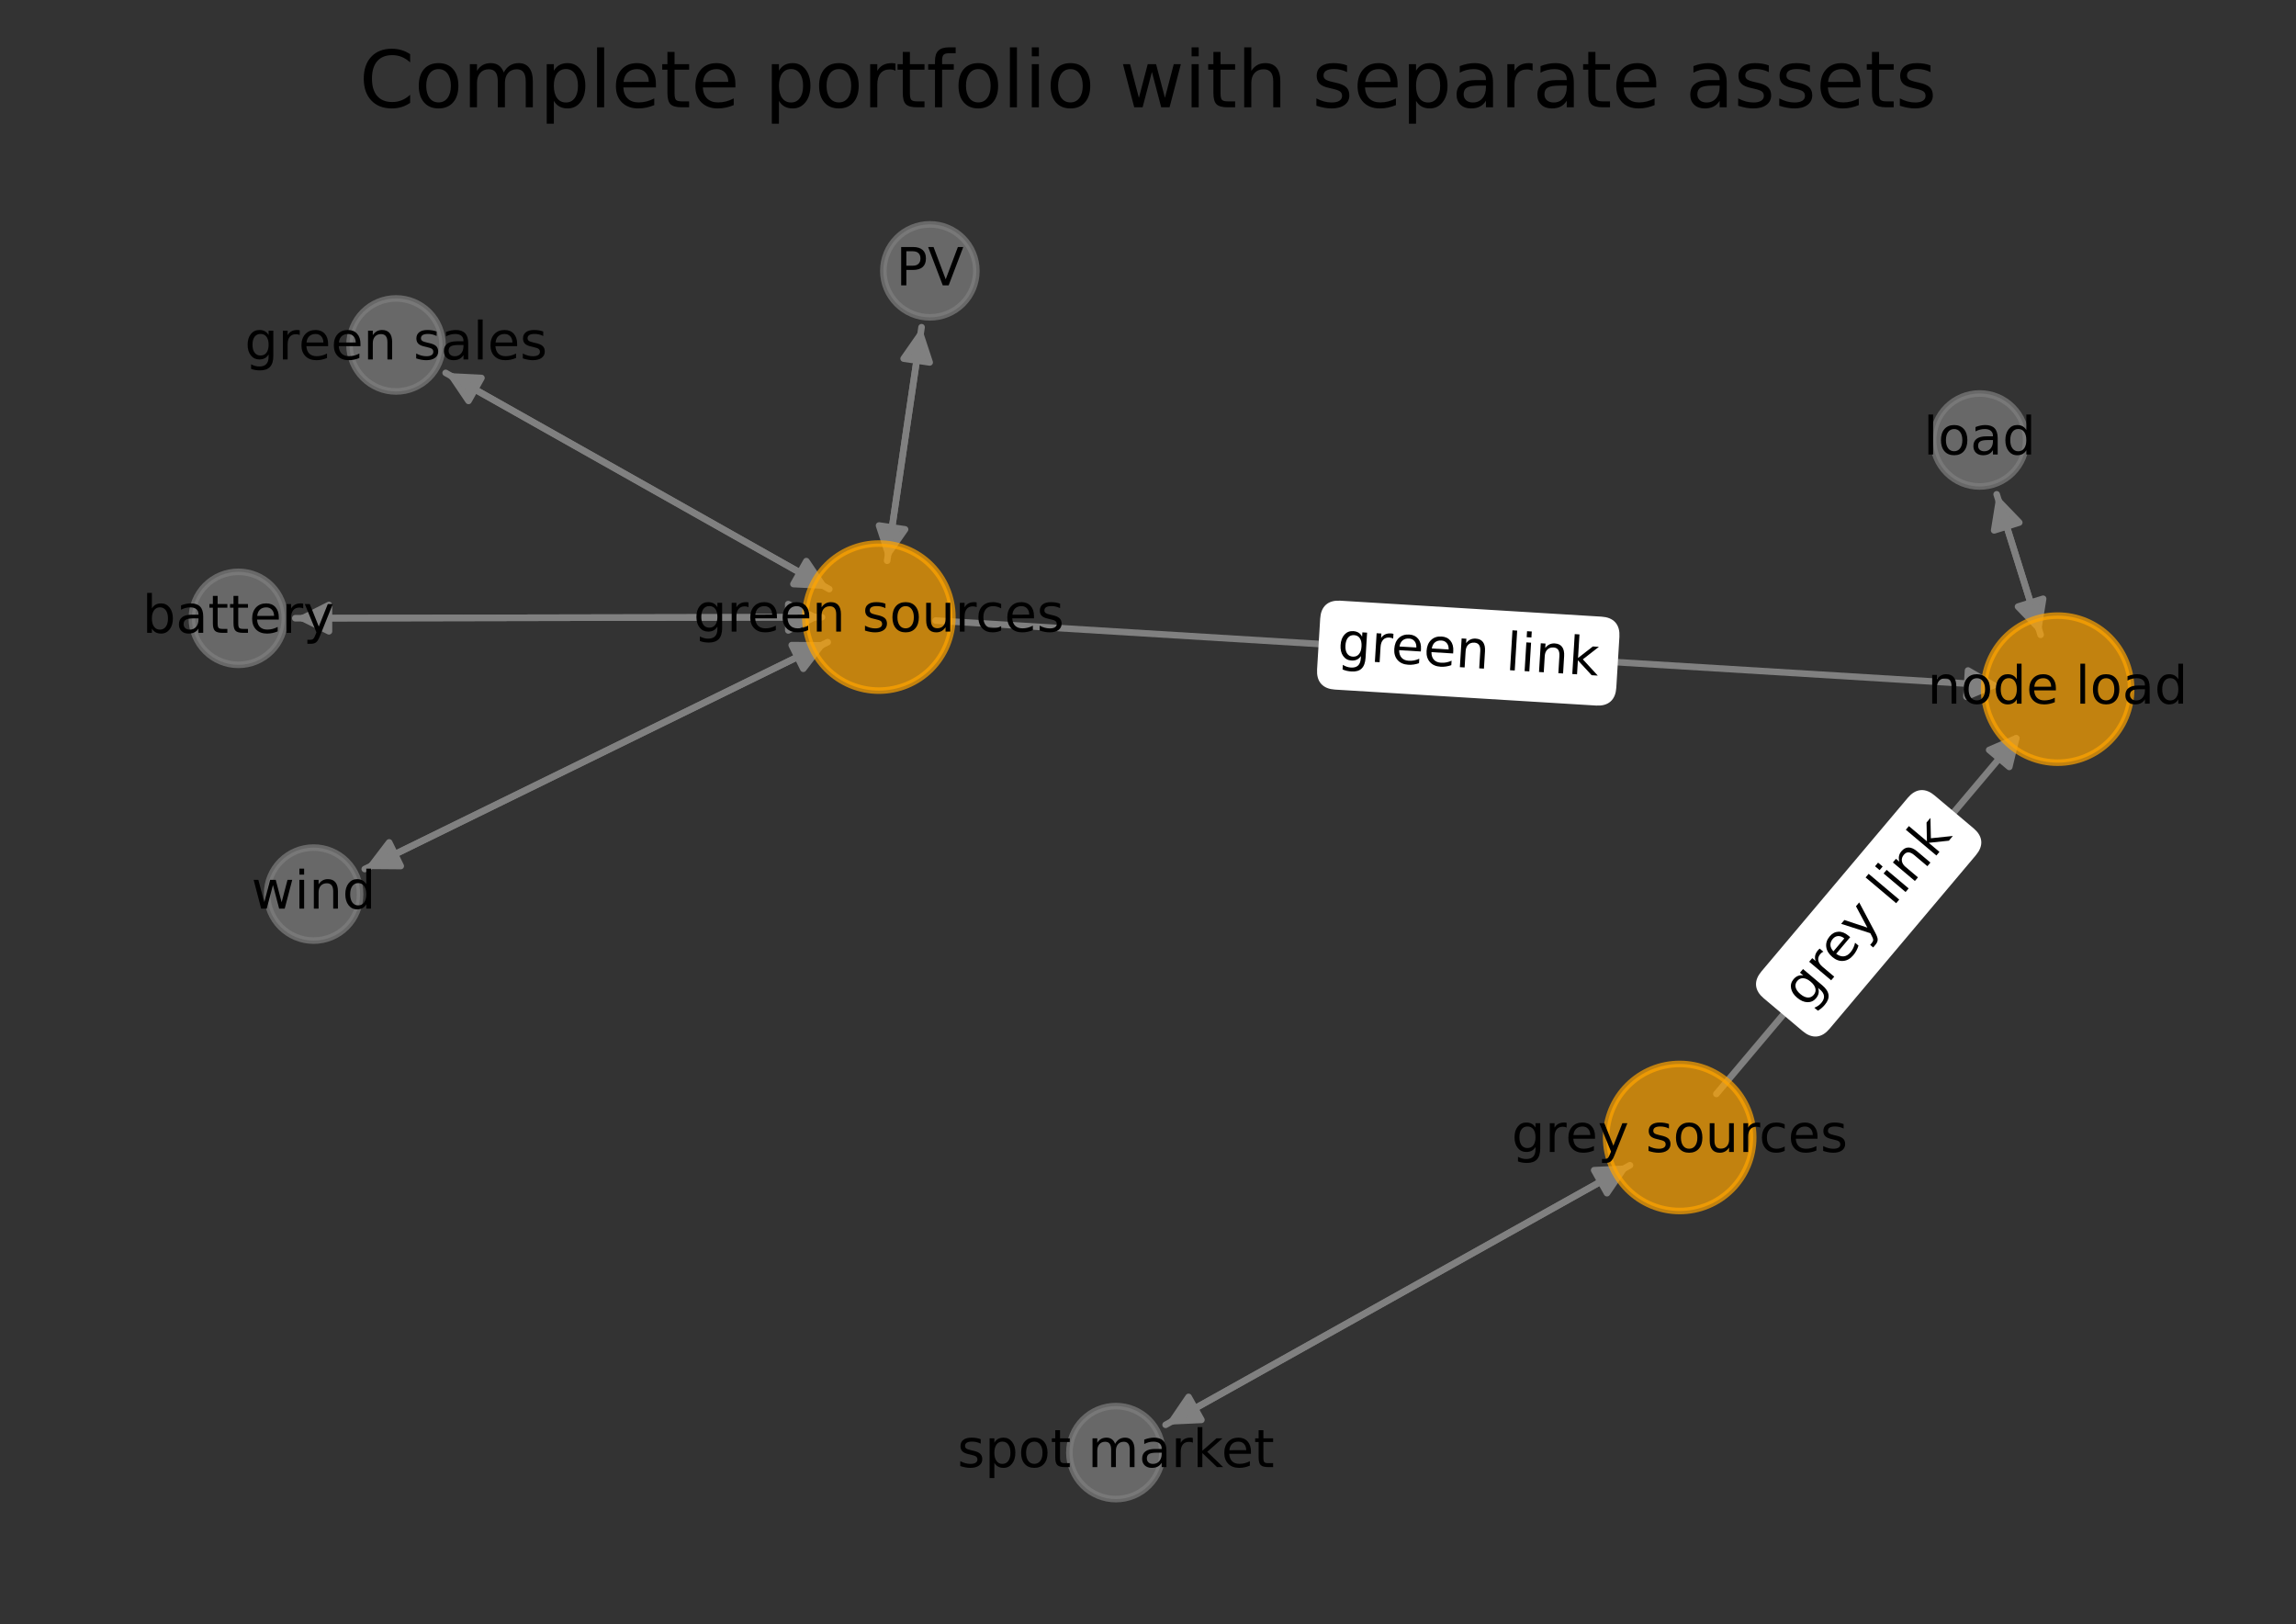 <?xml version="1.0" encoding="utf-8" standalone="no"?>
<!DOCTYPE svg PUBLIC "-//W3C//DTD SVG 1.1//EN"
  "http://www.w3.org/Graphics/SVG/1.1/DTD/svg11.dtd">
<!-- Created with matplotlib (https://matplotlib.org/) -->
<svg height="246.958pt" version="1.1" viewBox="0 0 349.2 246.958" width="349.2pt" xmlns="http://www.w3.org/2000/svg" xmlns:xlink="http://www.w3.org/1999/xlink">
 <rect x="0" y="0" width="349.2" height="246.958" fill="#333333" stroke="none"/>
 <defs>
  <style type="text/css">*{stroke-linecap:butt;stroke-linejoin:round;}</style>
 </defs>
 <g id="figure_1">
  <g id="patch_1">
   <path d="M 0 246.958 
L 349.2 246.958 
L 349.2 0 
L 0 0 
z
" style="fill:none;"/>
  </g>
  <g id="axes_1">
   <g id="patch_2">
    <path clip-path="url(#pb9321b2fea)" d="M 310.36 96.53 
Q 307.017 85.85 304.007 76.236 
" style="fill:none;stroke:#808080;stroke-linecap:round;"/>
    <path clip-path="url(#pb9321b2fea)" d="M 303.294 80.651 
L 304.007 76.236 
L 307.111 79.456 
L 303.294 80.651 
z
" style="fill:#808080;stroke:#808080;stroke-linecap:round;"/>
   </g>
   <g id="patch_3">
    <path clip-path="url(#pb9321b2fea)" d="M 261.047 166.348 
Q 284.204 138.884 306.642 112.274 
" style="fill:none;stroke:#808080;stroke-linecap:round;"/>
    <path clip-path="url(#pb9321b2fea)" d="M 302.534 114.043 
L 306.642 112.274 
L 305.592 116.621 
L 302.534 114.043 
z
" style="fill:#808080;stroke:#808080;stroke-linecap:round;"/>
   </g>
   <g id="patch_4">
    <path clip-path="url(#pb9321b2fea)" d="M 247.903 177.195 
Q 212.591 196.929 178.255 216.118 
" style="fill:none;stroke:#808080;stroke-linecap:round;"/>
    <path clip-path="url(#pb9321b2fea)" d="M 182.722 215.913 
L 178.255 216.118 
L 180.771 212.421 
L 182.722 215.913 
z
" style="fill:#808080;stroke:#808080;stroke-linecap:round;"/>
   </g>
   <g id="patch_5">
    <path clip-path="url(#pb9321b2fea)" d="M 142.307 94.366 
Q 223.306 99.317 303.189 104.199 
" style="fill:none;stroke:#808080;stroke-linecap:round;"/>
    <path clip-path="url(#pb9321b2fea)" d="M 299.319 101.959 
L 303.189 104.199 
L 299.075 105.952 
L 299.319 101.959 
z
" style="fill:#808080;stroke:#808080;stroke-linecap:round;"/>
   </g>
   <g id="patch_6">
    <path clip-path="url(#pb9321b2fea)" d="M 125.886 97.65 
Q 90.68 114.9 56.477 131.658 
" style="fill:none;stroke:#808080;stroke-linecap:round;"/>
    <path clip-path="url(#pb9321b2fea)" d="M 60.949 131.694 
L 56.477 131.658 
L 59.189 128.102 
L 60.949 131.694 
z
" style="fill:#808080;stroke:#808080;stroke-linecap:round;"/>
   </g>
   <g id="patch_7">
    <path clip-path="url(#pb9321b2fea)" d="M 134.928 85.268 
Q 137.544 67.512 139.997 50.862 
" style="fill:none;stroke:#808080;stroke-linecap:round;"/>
    <path clip-path="url(#pb9321b2fea)" d="M 137.435 54.528 
L 139.997 50.862 
L 141.393 55.111 
L 137.435 54.528 
z
" style="fill:#808080;stroke:#808080;stroke-linecap:round;"/>
   </g>
   <g id="patch_8">
    <path clip-path="url(#pb9321b2fea)" d="M 126.12 89.586 
Q 96.951 73.146 68.756 57.255 
" style="fill:none;stroke:#808080;stroke-linecap:round;"/>
    <path clip-path="url(#pb9321b2fea)" d="M 71.258 60.962 
L 68.756 57.255 
L 73.222 57.477 
L 71.258 60.962 
z
" style="fill:#808080;stroke:#808080;stroke-linecap:round;"/>
   </g>
   <g id="patch_9">
    <path clip-path="url(#pb9321b2fea)" d="M 125.006 93.855 
Q 84.959 93.932 46.03 94.007 
" style="fill:none;stroke:#808080;stroke-linecap:round;"/>
    <path clip-path="url(#pb9321b2fea)" d="M 50.034 95.999 
L 46.03 94.007 
L 50.026 91.999 
L 50.034 95.999 
z
" style="fill:#808080;stroke:#808080;stroke-linecap:round;"/>
   </g>
   <g id="patch_10">
    <path clip-path="url(#pb9321b2fea)" d="M 303.674 75.171 
Q 307.017 85.852 310.027 95.465 
" style="fill:none;stroke:#808080;stroke-linecap:round;"/>
    <path clip-path="url(#pb9321b2fea)" d="M 310.74 91.051 
L 310.027 95.465 
L 306.923 92.246 
L 310.74 91.051 
z
" style="fill:#808080;stroke:#808080;stroke-linecap:round;"/>
   </g>
   <g id="patch_11">
    <path clip-path="url(#pb9321b2fea)" d="M 177.277 216.665 
Q 212.589 196.93 246.925 177.741 
" style="fill:none;stroke:#808080;stroke-linecap:round;"/>
    <path clip-path="url(#pb9321b2fea)" d="M 242.458 177.947 
L 246.925 177.741 
L 244.409 181.439 
L 242.458 177.947 
z
" style="fill:#808080;stroke:#808080;stroke-linecap:round;"/>
   </g>
   <g id="patch_12">
    <path clip-path="url(#pb9321b2fea)" d="M 55.475 132.149 
Q 90.682 114.899 124.885 98.14 
" style="fill:none;stroke:#808080;stroke-linecap:round;"/>
    <path clip-path="url(#pb9321b2fea)" d="M 120.413 98.104 
L 124.885 98.14 
L 122.173 101.696 
L 120.413 98.104 
z
" style="fill:#808080;stroke:#808080;stroke-linecap:round;"/>
   </g>
   <g id="patch_13">
    <path clip-path="url(#pb9321b2fea)" d="M 140.16 49.758 
Q 137.544 67.513 135.091 84.163 
" style="fill:none;stroke:#808080;stroke-linecap:round;"/>
    <path clip-path="url(#pb9321b2fea)" d="M 137.652 80.497 
L 135.091 84.163 
L 133.695 79.914 
L 137.652 80.497 
z
" style="fill:#808080;stroke:#808080;stroke-linecap:round;"/>
   </g>
   <g id="patch_14">
    <path clip-path="url(#pb9321b2fea)" d="M 67.779 56.705 
Q 96.948 73.145 125.143 89.035 
" style="fill:none;stroke:#808080;stroke-linecap:round;"/>
    <path clip-path="url(#pb9321b2fea)" d="M 122.64 85.329 
L 125.143 89.035 
L 120.676 88.814 
L 122.64 85.329 
z
" style="fill:#808080;stroke:#808080;stroke-linecap:round;"/>
   </g>
   <g id="patch_15">
    <path clip-path="url(#pb9321b2fea)" d="M 44.913 94.009 
Q 84.959 93.932 123.888 93.857 
" style="fill:none;stroke:#808080;stroke-linecap:round;"/>
    <path clip-path="url(#pb9321b2fea)" d="M 119.884 91.865 
L 123.888 93.857 
L 119.892 95.865 
L 119.884 91.865 
z
" style="fill:#808080;stroke:#808080;stroke-linecap:round;"/>
   </g>
   <g id="text_1">
    <g id="patch_16">
     <path clip-path="url(#pb9321b2fea)" d="M 277.868 156.127 
L 300.13 129.725 
Q 301.677 127.89 299.843 126.343 
L 293.923 121.352 
Q 292.089 119.805 290.542 121.639 
L 268.28 148.041 
Q 266.732 149.876 268.567 151.423 
L 274.486 156.414 
Q 276.321 157.961 277.868 156.127 
z
" style="fill:#ffffff;stroke:#ffffff;stroke-linejoin:miter;"/>
    </g>
    <g clip-path="url(#pb9321b2fea)">
     <!-- grey link -->
     <g transform="translate(274.762 153.507)rotate(-49.863)scale(0.08 -0.08)">
      <defs>
       <path d="M 45.406 27.984 
Q 45.406 37.75 41.375 43.109 
Q 37.359 48.484 30.078 48.484 
Q 22.859 48.484 18.828 43.109 
Q 14.797 37.75 14.797 27.984 
Q 14.797 18.266 18.828 12.891 
Q 22.859 7.516 30.078 7.516 
Q 37.359 7.516 41.375 12.891 
Q 45.406 18.266 45.406 27.984 
z
M 54.391 6.781 
Q 54.391 -7.172 48.188 -13.984 
Q 42 -20.797 29.203 -20.797 
Q 24.469 -20.797 20.266 -20.094 
Q 16.062 -19.391 12.109 -17.922 
L 12.109 -9.188 
Q 16.062 -11.328 19.922 -12.344 
Q 23.781 -13.375 27.781 -13.375 
Q 36.625 -13.375 41.016 -8.766 
Q 45.406 -4.156 45.406 5.172 
L 45.406 9.625 
Q 42.625 4.781 38.281 2.391 
Q 33.938 0 27.875 0 
Q 17.828 0 11.672 7.656 
Q 5.516 15.328 5.516 27.984 
Q 5.516 40.672 11.672 48.328 
Q 17.828 56 27.875 56 
Q 33.938 56 38.281 53.609 
Q 42.625 51.219 45.406 46.391 
L 45.406 54.688 
L 54.391 54.688 
z
" id="DejaVuSans-103"/>
       <path d="M 41.109 46.297 
Q 39.594 47.172 37.812 47.578 
Q 36.031 48 33.891 48 
Q 26.266 48 22.188 43.047 
Q 18.109 38.094 18.109 28.812 
L 18.109 0 
L 9.078 0 
L 9.078 54.688 
L 18.109 54.688 
L 18.109 46.188 
Q 20.953 51.172 25.484 53.578 
Q 30.031 56 36.531 56 
Q 37.453 56 38.578 55.875 
Q 39.703 55.766 41.062 55.516 
z
" id="DejaVuSans-114"/>
       <path d="M 56.203 29.594 
L 56.203 25.203 
L 14.891 25.203 
Q 15.484 15.922 20.484 11.062 
Q 25.484 6.203 34.422 6.203 
Q 39.594 6.203 44.453 7.469 
Q 49.312 8.734 54.109 11.281 
L 54.109 2.781 
Q 49.266 0.734 44.188 -0.344 
Q 39.109 -1.422 33.891 -1.422 
Q 20.797 -1.422 13.156 6.188 
Q 5.516 13.812 5.516 26.812 
Q 5.516 40.234 12.766 48.109 
Q 20.016 56 32.328 56 
Q 43.359 56 49.781 48.891 
Q 56.203 41.797 56.203 29.594 
z
M 47.219 32.234 
Q 47.125 39.594 43.094 43.984 
Q 39.062 48.391 32.422 48.391 
Q 24.906 48.391 20.391 44.141 
Q 15.875 39.891 15.188 32.172 
z
" id="DejaVuSans-101"/>
       <path d="M 32.172 -5.078 
Q 28.375 -14.844 24.75 -17.812 
Q 21.141 -20.797 15.094 -20.797 
L 7.906 -20.797 
L 7.906 -13.281 
L 13.188 -13.281 
Q 16.891 -13.281 18.938 -11.516 
Q 21 -9.766 23.484 -3.219 
L 25.094 0.875 
L 2.984 54.688 
L 12.5 54.688 
L 29.594 11.922 
L 46.688 54.688 
L 56.203 54.688 
z
" id="DejaVuSans-121"/>
       <path id="DejaVuSans-32"/>
       <path d="M 9.422 75.984 
L 18.406 75.984 
L 18.406 0 
L 9.422 0 
z
" id="DejaVuSans-108"/>
       <path d="M 9.422 54.688 
L 18.406 54.688 
L 18.406 0 
L 9.422 0 
z
M 9.422 75.984 
L 18.406 75.984 
L 18.406 64.594 
L 9.422 64.594 
z
" id="DejaVuSans-105"/>
       <path d="M 54.891 33.016 
L 54.891 0 
L 45.906 0 
L 45.906 32.719 
Q 45.906 40.484 42.875 44.328 
Q 39.844 48.188 33.797 48.188 
Q 26.516 48.188 22.312 43.547 
Q 18.109 38.922 18.109 30.906 
L 18.109 0 
L 9.078 0 
L 9.078 54.688 
L 18.109 54.688 
L 18.109 46.188 
Q 21.344 51.125 25.703 53.562 
Q 30.078 56 35.797 56 
Q 45.219 56 50.047 50.172 
Q 54.891 44.344 54.891 33.016 
z
" id="DejaVuSans-110"/>
       <path d="M 9.078 75.984 
L 18.109 75.984 
L 18.109 31.109 
L 44.922 54.688 
L 56.391 54.688 
L 27.391 29.109 
L 57.625 0 
L 45.906 0 
L 18.109 26.703 
L 18.109 0 
L 9.078 0 
z
" id="DejaVuSans-107"/>
      </defs>
      <use xlink:href="#DejaVuSans-103"/>
      <use x="63.477" xlink:href="#DejaVuSans-114"/>
      <use x="102.34" xlink:href="#DejaVuSans-101"/>
      <use x="163.863" xlink:href="#DejaVuSans-121"/>
      <use x="223.043" xlink:href="#DejaVuSans-32"/>
      <use x="254.83" xlink:href="#DejaVuSans-108"/>
      <use x="282.613" xlink:href="#DejaVuSans-105"/>
      <use x="310.396" xlink:href="#DejaVuSans-110"/>
      <use x="373.775" xlink:href="#DejaVuSans-107"/>
     </g>
    </g>
   </g>
   <g id="text_2">
    <g id="patch_17">
     <path clip-path="url(#pb9321b2fea)" d="M 203.064 104.363 
L 242.783 106.79 
Q 245.178 106.937 245.325 104.541 
L 245.797 96.813 
Q 245.944 94.418 243.548 94.271 
L 203.83 91.844 
Q 201.434 91.697 201.288 94.093 
L 200.815 101.821 
Q 200.669 104.216 203.064 104.363 
z
" style="fill:#ffffff;stroke:#ffffff;stroke-linejoin:miter;"/>
    </g>
    <g clip-path="url(#pb9321b2fea)">
     <!-- green link -->
     <g transform="translate(203.312 100.307)rotate(-356.503)scale(0.08 -0.08)">
      <use xlink:href="#DejaVuSans-103"/>
      <use x="63.477" xlink:href="#DejaVuSans-114"/>
      <use x="102.34" xlink:href="#DejaVuSans-101"/>
      <use x="163.863" xlink:href="#DejaVuSans-101"/>
      <use x="225.387" xlink:href="#DejaVuSans-110"/>
      <use x="288.766" xlink:href="#DejaVuSans-32"/>
      <use x="320.553" xlink:href="#DejaVuSans-108"/>
      <use x="348.336" xlink:href="#DejaVuSans-105"/>
      <use x="376.119" xlink:href="#DejaVuSans-110"/>
      <use x="439.498" xlink:href="#DejaVuSans-107"/>
     </g>
    </g>
   </g>
   <g id="PathCollection_1">
    <path clip-path="url(#pb9321b2fea)" d="M 312.947 115.976 
C 315.912 115.976 318.756 114.798 320.853 112.701 
C 322.949 110.605 324.127 107.761 324.127 104.796 
C 324.127 101.831 322.949 98.987 320.853 96.89 
C 318.756 94.793 315.912 93.615 312.947 93.615 
C 309.982 93.615 307.138 94.793 305.041 96.89 
C 302.945 98.987 301.767 101.831 301.767 104.796 
C 301.767 107.761 302.945 110.605 305.041 112.701 
C 307.138 114.798 309.982 115.976 312.947 115.976 
z
" style="fill:#ffa500;fill-opacity:0.7;stroke:#ffa500;stroke-opacity:0.7;"/>
    <path clip-path="url(#pb9321b2fea)" d="M 255.463 184.151 
C 258.428 184.151 261.272 182.973 263.368 180.876 
C 265.465 178.779 266.643 175.935 266.643 172.97 
C 266.643 170.005 265.465 167.161 263.368 165.065 
C 261.272 162.968 258.428 161.79 255.463 161.79 
C 252.498 161.79 249.654 162.968 247.557 165.065 
C 245.46 167.161 244.282 170.005 244.282 172.97 
C 244.282 175.935 245.46 178.779 247.557 180.876 
C 249.654 182.973 252.498 184.151 255.463 184.151 
z
" style="fill:#ffa500;fill-opacity:0.7;stroke:#ffa500;stroke-opacity:0.7;"/>
    <path clip-path="url(#pb9321b2fea)" d="M 133.665 105.019 
C 136.63 105.019 139.474 103.841 141.571 101.744 
C 143.668 99.647 144.846 96.803 144.846 93.838 
C 144.846 90.873 143.668 88.029 141.571 85.933 
C 139.474 83.836 136.63 82.658 133.665 82.658 
C 130.7 82.658 127.856 83.836 125.76 85.933 
C 123.663 88.029 122.485 90.873 122.485 93.838 
C 122.485 96.803 123.663 99.647 125.76 101.744 
C 127.856 103.841 130.7 105.019 133.665 105.019 
z
" style="fill:#ffa500;fill-opacity:0.7;stroke:#ffa500;stroke-opacity:0.7;"/>
    <path clip-path="url(#pb9321b2fea)" d="M 301.087 73.976 
C 302.962 73.976 304.761 73.231 306.087 71.905 
C 307.413 70.579 308.158 68.781 308.158 66.905 
C 308.158 65.03 307.413 63.231 306.087 61.905 
C 304.761 60.579 302.962 59.834 301.087 59.834 
C 299.212 59.834 297.413 60.579 296.087 61.905 
C 294.761 63.231 294.016 65.03 294.016 66.905 
C 294.016 68.781 294.761 70.579 296.087 71.905 
C 297.413 73.231 299.212 73.976 301.087 73.976 
z
" style="fill:#808080;fill-opacity:0.7;stroke:#808080;stroke-opacity:0.7;"/>
    <path clip-path="url(#pb9321b2fea)" d="M 169.717 227.96 
C 171.593 227.96 173.391 227.215 174.717 225.889 
C 176.043 224.563 176.788 222.765 176.788 220.889 
C 176.788 219.014 176.043 217.215 174.717 215.889 
C 173.391 214.563 171.593 213.818 169.717 213.818 
C 167.842 213.818 166.043 214.563 164.717 215.889 
C 163.391 217.215 162.646 219.014 162.646 220.889 
C 162.646 222.765 163.391 224.563 164.717 225.889 
C 166.043 227.215 167.842 227.96 169.717 227.96 
z
" style="fill:#808080;fill-opacity:0.7;stroke:#808080;stroke-opacity:0.7;"/>
    <path clip-path="url(#pb9321b2fea)" d="M 47.696 143.032 
C 49.572 143.032 51.37 142.286 52.696 140.96 
C 54.023 139.634 54.768 137.836 54.768 135.96 
C 54.768 134.085 54.023 132.286 52.696 130.96 
C 51.37 129.634 49.572 128.889 47.696 128.889 
C 45.821 128.889 44.023 129.634 42.696 130.96 
C 41.37 132.286 40.625 134.085 40.625 135.96 
C 40.625 137.836 41.37 139.634 42.696 140.96 
C 44.023 142.286 45.821 143.032 47.696 143.032 
z
" style="fill:#808080;fill-opacity:0.7;stroke:#808080;stroke-opacity:0.7;"/>
    <path clip-path="url(#pb9321b2fea)" d="M 141.422 48.258 
C 143.298 48.258 145.096 47.513 146.422 46.187 
C 147.748 44.861 148.494 43.062 148.494 41.187 
C 148.494 39.312 147.748 37.513 146.422 36.187 
C 145.096 34.861 143.298 34.116 141.422 34.116 
C 139.547 34.116 137.748 34.861 136.422 36.187 
C 135.096 37.513 134.351 39.312 134.351 41.187 
C 134.351 43.062 135.096 44.861 136.422 46.187 
C 137.748 47.513 139.547 48.258 141.422 48.258 
z
" style="fill:#808080;fill-opacity:0.7;stroke:#808080;stroke-opacity:0.7;"/>
    <path clip-path="url(#pb9321b2fea)" d="M 60.233 59.524 
C 62.109 59.524 63.907 58.778 65.233 57.452 
C 66.559 56.126 67.304 54.328 67.304 52.452 
C 67.304 50.577 66.559 48.778 65.233 47.452 
C 63.907 46.126 62.109 45.381 60.233 45.381 
C 58.358 45.381 56.559 46.126 55.233 47.452 
C 53.907 48.778 53.162 50.577 53.162 52.452 
C 53.162 54.328 53.907 56.126 55.233 57.452 
C 56.559 58.778 58.358 59.524 60.233 59.524 
z
" style="fill:#808080;fill-opacity:0.7;stroke:#808080;stroke-opacity:0.7;"/>
    <path clip-path="url(#pb9321b2fea)" d="M 36.253 101.097 
C 38.128 101.097 39.927 100.352 41.253 99.026 
C 42.579 97.7 43.324 95.901 43.324 94.026 
C 43.324 92.151 42.579 90.352 41.253 89.026 
C 39.927 87.7 38.128 86.955 36.253 86.955 
C 34.378 86.955 32.579 87.7 31.253 89.026 
C 29.927 90.352 29.182 92.151 29.182 94.026 
C 29.182 95.901 29.927 97.7 31.253 99.026 
C 32.579 100.352 34.378 101.097 36.253 101.097 
z
" style="fill:#808080;fill-opacity:0.7;stroke:#808080;stroke-opacity:0.7;"/>
   </g>
   <g id="text_3">
    <g clip-path="url(#pb9321b2fea)">
     <!-- node load -->
     <g transform="translate(293.143 107.003)scale(0.08 -0.08)">
      <defs>
       <path d="M 30.609 48.391 
Q 23.391 48.391 19.188 42.75 
Q 14.984 37.109 14.984 27.297 
Q 14.984 17.484 19.156 11.844 
Q 23.344 6.203 30.609 6.203 
Q 37.797 6.203 41.984 11.859 
Q 46.188 17.531 46.188 27.297 
Q 46.188 37.016 41.984 42.703 
Q 37.797 48.391 30.609 48.391 
z
M 30.609 56 
Q 42.328 56 49.016 48.375 
Q 55.719 40.766 55.719 27.297 
Q 55.719 13.875 49.016 6.219 
Q 42.328 -1.422 30.609 -1.422 
Q 18.844 -1.422 12.172 6.219 
Q 5.516 13.875 5.516 27.297 
Q 5.516 40.766 12.172 48.375 
Q 18.844 56 30.609 56 
z
" id="DejaVuSans-111"/>
       <path d="M 45.406 46.391 
L 45.406 75.984 
L 54.391 75.984 
L 54.391 0 
L 45.406 0 
L 45.406 8.203 
Q 42.578 3.328 38.25 0.953 
Q 33.938 -1.422 27.875 -1.422 
Q 17.969 -1.422 11.734 6.484 
Q 5.516 14.406 5.516 27.297 
Q 5.516 40.188 11.734 48.094 
Q 17.969 56 27.875 56 
Q 33.938 56 38.25 53.625 
Q 42.578 51.266 45.406 46.391 
z
M 14.797 27.297 
Q 14.797 17.391 18.875 11.75 
Q 22.953 6.109 30.078 6.109 
Q 37.203 6.109 41.297 11.75 
Q 45.406 17.391 45.406 27.297 
Q 45.406 37.203 41.297 42.844 
Q 37.203 48.484 30.078 48.484 
Q 22.953 48.484 18.875 42.844 
Q 14.797 37.203 14.797 27.297 
z
" id="DejaVuSans-100"/>
       <path d="M 34.281 27.484 
Q 23.391 27.484 19.188 25 
Q 14.984 22.516 14.984 16.5 
Q 14.984 11.719 18.141 8.906 
Q 21.297 6.109 26.703 6.109 
Q 34.188 6.109 38.703 11.406 
Q 43.219 16.703 43.219 25.484 
L 43.219 27.484 
z
M 52.203 31.203 
L 52.203 0 
L 43.219 0 
L 43.219 8.297 
Q 40.141 3.328 35.547 0.953 
Q 30.953 -1.422 24.312 -1.422 
Q 15.922 -1.422 10.953 3.297 
Q 6 8.016 6 15.922 
Q 6 25.141 12.172 29.828 
Q 18.359 34.516 30.609 34.516 
L 43.219 34.516 
L 43.219 35.406 
Q 43.219 41.609 39.141 45 
Q 35.062 48.391 27.688 48.391 
Q 23 48.391 18.547 47.266 
Q 14.109 46.141 10.016 43.891 
L 10.016 52.203 
Q 14.938 54.109 19.578 55.047 
Q 24.219 56 28.609 56 
Q 40.484 56 46.344 49.844 
Q 52.203 43.703 52.203 31.203 
z
" id="DejaVuSans-97"/>
      </defs>
      <use xlink:href="#DejaVuSans-110"/>
      <use x="63.379" xlink:href="#DejaVuSans-111"/>
      <use x="124.561" xlink:href="#DejaVuSans-100"/>
      <use x="188.037" xlink:href="#DejaVuSans-101"/>
      <use x="249.561" xlink:href="#DejaVuSans-32"/>
      <use x="281.348" xlink:href="#DejaVuSans-108"/>
      <use x="309.131" xlink:href="#DejaVuSans-111"/>
      <use x="370.312" xlink:href="#DejaVuSans-97"/>
      <use x="431.592" xlink:href="#DejaVuSans-100"/>
     </g>
    </g>
   </g>
   <g id="text_4">
    <g clip-path="url(#pb9321b2fea)">
     <!-- grey sources -->
     <g transform="translate(229.904 175.178)scale(0.08 -0.08)">
      <defs>
       <path d="M 44.281 53.078 
L 44.281 44.578 
Q 40.484 46.531 36.375 47.5 
Q 32.281 48.484 27.875 48.484 
Q 21.188 48.484 17.844 46.438 
Q 14.5 44.391 14.5 40.281 
Q 14.5 37.156 16.891 35.375 
Q 19.281 33.594 26.516 31.984 
L 29.594 31.297 
Q 39.156 29.25 43.188 25.516 
Q 47.219 21.781 47.219 15.094 
Q 47.219 7.469 41.188 3.016 
Q 35.156 -1.422 24.609 -1.422 
Q 20.219 -1.422 15.453 -0.562 
Q 10.688 0.297 5.422 2 
L 5.422 11.281 
Q 10.406 8.688 15.234 7.391 
Q 20.062 6.109 24.812 6.109 
Q 31.156 6.109 34.562 8.281 
Q 37.984 10.453 37.984 14.406 
Q 37.984 18.062 35.516 20.016 
Q 33.062 21.969 24.703 23.781 
L 21.578 24.516 
Q 13.234 26.266 9.516 29.906 
Q 5.812 33.547 5.812 39.891 
Q 5.812 47.609 11.281 51.797 
Q 16.75 56 26.812 56 
Q 31.781 56 36.172 55.266 
Q 40.578 54.547 44.281 53.078 
z
" id="DejaVuSans-115"/>
       <path d="M 8.5 21.578 
L 8.5 54.688 
L 17.484 54.688 
L 17.484 21.922 
Q 17.484 14.156 20.5 10.266 
Q 23.531 6.391 29.594 6.391 
Q 36.859 6.391 41.078 11.031 
Q 45.312 15.672 45.312 23.688 
L 45.312 54.688 
L 54.297 54.688 
L 54.297 0 
L 45.312 0 
L 45.312 8.406 
Q 42.047 3.422 37.719 1 
Q 33.406 -1.422 27.688 -1.422 
Q 18.266 -1.422 13.375 4.438 
Q 8.5 10.297 8.5 21.578 
z
M 31.109 56 
z
" id="DejaVuSans-117"/>
       <path d="M 48.781 52.594 
L 48.781 44.188 
Q 44.969 46.297 41.141 47.344 
Q 37.312 48.391 33.406 48.391 
Q 24.656 48.391 19.812 42.844 
Q 14.984 37.312 14.984 27.297 
Q 14.984 17.281 19.812 11.734 
Q 24.656 6.203 33.406 6.203 
Q 37.312 6.203 41.141 7.25 
Q 44.969 8.297 48.781 10.406 
L 48.781 2.094 
Q 45.016 0.344 40.984 -0.531 
Q 36.969 -1.422 32.422 -1.422 
Q 20.062 -1.422 12.781 6.344 
Q 5.516 14.109 5.516 27.297 
Q 5.516 40.672 12.859 48.328 
Q 20.219 56 33.016 56 
Q 37.156 56 41.109 55.141 
Q 45.062 54.297 48.781 52.594 
z
" id="DejaVuSans-99"/>
      </defs>
      <use xlink:href="#DejaVuSans-103"/>
      <use x="63.477" xlink:href="#DejaVuSans-114"/>
      <use x="102.34" xlink:href="#DejaVuSans-101"/>
      <use x="163.863" xlink:href="#DejaVuSans-121"/>
      <use x="223.043" xlink:href="#DejaVuSans-32"/>
      <use x="254.83" xlink:href="#DejaVuSans-115"/>
      <use x="306.93" xlink:href="#DejaVuSans-111"/>
      <use x="368.111" xlink:href="#DejaVuSans-117"/>
      <use x="431.49" xlink:href="#DejaVuSans-114"/>
      <use x="470.354" xlink:href="#DejaVuSans-99"/>
      <use x="525.334" xlink:href="#DejaVuSans-101"/>
      <use x="586.857" xlink:href="#DejaVuSans-115"/>
     </g>
    </g>
   </g>
   <g id="text_5">
    <g clip-path="url(#pb9321b2fea)">
     <!-- green sources -->
     <g transform="translate(105.478 96.046)scale(0.08 -0.08)">
      <use xlink:href="#DejaVuSans-103"/>
      <use x="63.477" xlink:href="#DejaVuSans-114"/>
      <use x="102.34" xlink:href="#DejaVuSans-101"/>
      <use x="163.863" xlink:href="#DejaVuSans-101"/>
      <use x="225.387" xlink:href="#DejaVuSans-110"/>
      <use x="288.766" xlink:href="#DejaVuSans-32"/>
      <use x="320.553" xlink:href="#DejaVuSans-115"/>
      <use x="372.652" xlink:href="#DejaVuSans-111"/>
      <use x="433.834" xlink:href="#DejaVuSans-117"/>
      <use x="497.213" xlink:href="#DejaVuSans-114"/>
      <use x="536.076" xlink:href="#DejaVuSans-99"/>
      <use x="591.057" xlink:href="#DejaVuSans-101"/>
      <use x="652.58" xlink:href="#DejaVuSans-115"/>
     </g>
    </g>
   </g>
   <g id="text_6">
    <g clip-path="url(#pb9321b2fea)">
     <!-- load -->
     <g transform="translate(292.537 69.113)scale(0.08 -0.08)">
      <use xlink:href="#DejaVuSans-108"/>
      <use x="27.783" xlink:href="#DejaVuSans-111"/>
      <use x="88.965" xlink:href="#DejaVuSans-97"/>
      <use x="150.244" xlink:href="#DejaVuSans-100"/>
     </g>
    </g>
   </g>
   <g id="text_7">
    <g clip-path="url(#pb9321b2fea)">
     <!-- spot market -->
     <g transform="translate(145.615 223.097)scale(0.08 -0.08)">
      <defs>
       <path d="M 18.109 8.203 
L 18.109 -20.797 
L 9.078 -20.797 
L 9.078 54.688 
L 18.109 54.688 
L 18.109 46.391 
Q 20.953 51.266 25.266 53.625 
Q 29.594 56 35.594 56 
Q 45.562 56 51.781 48.094 
Q 58.016 40.188 58.016 27.297 
Q 58.016 14.406 51.781 6.484 
Q 45.562 -1.422 35.594 -1.422 
Q 29.594 -1.422 25.266 0.953 
Q 20.953 3.328 18.109 8.203 
z
M 48.688 27.297 
Q 48.688 37.203 44.609 42.844 
Q 40.531 48.484 33.406 48.484 
Q 26.266 48.484 22.188 42.844 
Q 18.109 37.203 18.109 27.297 
Q 18.109 17.391 22.188 11.75 
Q 26.266 6.109 33.406 6.109 
Q 40.531 6.109 44.609 11.75 
Q 48.688 17.391 48.688 27.297 
z
" id="DejaVuSans-112"/>
       <path d="M 18.312 70.219 
L 18.312 54.688 
L 36.812 54.688 
L 36.812 47.703 
L 18.312 47.703 
L 18.312 18.016 
Q 18.312 11.328 20.141 9.422 
Q 21.969 7.516 27.594 7.516 
L 36.812 7.516 
L 36.812 0 
L 27.594 0 
Q 17.188 0 13.234 3.875 
Q 9.281 7.766 9.281 18.016 
L 9.281 47.703 
L 2.688 47.703 
L 2.688 54.688 
L 9.281 54.688 
L 9.281 70.219 
z
" id="DejaVuSans-116"/>
       <path d="M 52 44.188 
Q 55.375 50.25 60.062 53.125 
Q 64.75 56 71.094 56 
Q 79.641 56 84.281 50.016 
Q 88.922 44.047 88.922 33.016 
L 88.922 0 
L 79.891 0 
L 79.891 32.719 
Q 79.891 40.578 77.094 44.375 
Q 74.312 48.188 68.609 48.188 
Q 61.625 48.188 57.562 43.547 
Q 53.516 38.922 53.516 30.906 
L 53.516 0 
L 44.484 0 
L 44.484 32.719 
Q 44.484 40.625 41.703 44.406 
Q 38.922 48.188 33.109 48.188 
Q 26.219 48.188 22.156 43.531 
Q 18.109 38.875 18.109 30.906 
L 18.109 0 
L 9.078 0 
L 9.078 54.688 
L 18.109 54.688 
L 18.109 46.188 
Q 21.188 51.219 25.484 53.609 
Q 29.781 56 35.688 56 
Q 41.656 56 45.828 52.969 
Q 50 49.953 52 44.188 
z
" id="DejaVuSans-109"/>
      </defs>
      <use xlink:href="#DejaVuSans-115"/>
      <use x="52.1" xlink:href="#DejaVuSans-112"/>
      <use x="115.576" xlink:href="#DejaVuSans-111"/>
      <use x="176.758" xlink:href="#DejaVuSans-116"/>
      <use x="215.967" xlink:href="#DejaVuSans-32"/>
      <use x="247.754" xlink:href="#DejaVuSans-109"/>
      <use x="345.166" xlink:href="#DejaVuSans-97"/>
      <use x="406.445" xlink:href="#DejaVuSans-114"/>
      <use x="447.559" xlink:href="#DejaVuSans-107"/>
      <use x="501.844" xlink:href="#DejaVuSans-101"/>
      <use x="563.367" xlink:href="#DejaVuSans-116"/>
     </g>
    </g>
   </g>
   <g id="text_8">
    <g clip-path="url(#pb9321b2fea)">
     <!-- wind -->
     <g transform="translate(38.24 138.168)scale(0.08 -0.08)">
      <defs>
       <path d="M 4.203 54.688 
L 13.188 54.688 
L 24.422 12.016 
L 35.594 54.688 
L 46.188 54.688 
L 57.422 12.016 
L 68.609 54.688 
L 77.594 54.688 
L 63.281 0 
L 52.688 0 
L 40.922 44.828 
L 29.109 0 
L 18.5 0 
z
" id="DejaVuSans-119"/>
      </defs>
      <use xlink:href="#DejaVuSans-119"/>
      <use x="81.787" xlink:href="#DejaVuSans-105"/>
      <use x="109.57" xlink:href="#DejaVuSans-110"/>
      <use x="172.949" xlink:href="#DejaVuSans-100"/>
     </g>
    </g>
   </g>
   <g id="text_9">
    <g clip-path="url(#pb9321b2fea)">
     <!-- PV -->
     <g transform="translate(136.274 43.394)scale(0.08 -0.08)">
      <defs>
       <path d="M 19.672 64.797 
L 19.672 37.406 
L 32.078 37.406 
Q 38.969 37.406 42.719 40.969 
Q 46.484 44.531 46.484 51.125 
Q 46.484 57.672 42.719 61.234 
Q 38.969 64.797 32.078 64.797 
z
M 9.812 72.906 
L 32.078 72.906 
Q 44.344 72.906 50.609 67.359 
Q 56.891 61.812 56.891 51.125 
Q 56.891 40.328 50.609 34.812 
Q 44.344 29.297 32.078 29.297 
L 19.672 29.297 
L 19.672 0 
L 9.812 0 
z
" id="DejaVuSans-80"/>
       <path d="M 28.609 0 
L 0.781 72.906 
L 11.078 72.906 
L 34.188 11.531 
L 57.328 72.906 
L 67.578 72.906 
L 39.797 0 
z
" id="DejaVuSans-86"/>
      </defs>
      <use xlink:href="#DejaVuSans-80"/>
      <use x="60.303" xlink:href="#DejaVuSans-86"/>
     </g>
    </g>
   </g>
   <g id="text_10">
    <g clip-path="url(#pb9321b2fea)">
     <!-- green sales -->
     <g transform="translate(37.22 54.66)scale(0.08 -0.08)">
      <use xlink:href="#DejaVuSans-103"/>
      <use x="63.477" xlink:href="#DejaVuSans-114"/>
      <use x="102.34" xlink:href="#DejaVuSans-101"/>
      <use x="163.863" xlink:href="#DejaVuSans-101"/>
      <use x="225.387" xlink:href="#DejaVuSans-110"/>
      <use x="288.766" xlink:href="#DejaVuSans-32"/>
      <use x="320.553" xlink:href="#DejaVuSans-115"/>
      <use x="372.652" xlink:href="#DejaVuSans-97"/>
      <use x="433.932" xlink:href="#DejaVuSans-108"/>
      <use x="461.715" xlink:href="#DejaVuSans-101"/>
      <use x="523.238" xlink:href="#DejaVuSans-115"/>
     </g>
    </g>
   </g>
   <g id="text_11">
    <g clip-path="url(#pb9321b2fea)">
     <!-- battery -->
     <g transform="translate(21.653 96.233)scale(0.08 -0.08)">
      <defs>
       <path d="M 48.688 27.297 
Q 48.688 37.203 44.609 42.844 
Q 40.531 48.484 33.406 48.484 
Q 26.266 48.484 22.188 42.844 
Q 18.109 37.203 18.109 27.297 
Q 18.109 17.391 22.188 11.75 
Q 26.266 6.109 33.406 6.109 
Q 40.531 6.109 44.609 11.75 
Q 48.688 17.391 48.688 27.297 
z
M 18.109 46.391 
Q 20.953 51.266 25.266 53.625 
Q 29.594 56 35.594 56 
Q 45.562 56 51.781 48.094 
Q 58.016 40.188 58.016 27.297 
Q 58.016 14.406 51.781 6.484 
Q 45.562 -1.422 35.594 -1.422 
Q 29.594 -1.422 25.266 0.953 
Q 20.953 3.328 18.109 8.203 
L 18.109 0 
L 9.078 0 
L 9.078 75.984 
L 18.109 75.984 
z
" id="DejaVuSans-98"/>
      </defs>
      <use xlink:href="#DejaVuSans-98"/>
      <use x="63.477" xlink:href="#DejaVuSans-97"/>
      <use x="124.756" xlink:href="#DejaVuSans-116"/>
      <use x="163.965" xlink:href="#DejaVuSans-116"/>
      <use x="203.174" xlink:href="#DejaVuSans-101"/>
      <use x="264.697" xlink:href="#DejaVuSans-114"/>
      <use x="305.811" xlink:href="#DejaVuSans-121"/>
     </g>
    </g>
   </g>
   <g id="text_12">
    <!-- Complete portfolio with separate assets -->
    <g transform="translate(54.651 16.318)scale(0.12 -0.12)">
     <defs>
      <path d="M 64.406 67.281 
L 64.406 56.891 
Q 59.422 61.531 53.781 63.812 
Q 48.141 66.109 41.797 66.109 
Q 29.297 66.109 22.656 58.469 
Q 16.016 50.828 16.016 36.375 
Q 16.016 21.969 22.656 14.328 
Q 29.297 6.688 41.797 6.688 
Q 48.141 6.688 53.781 8.984 
Q 59.422 11.281 64.406 15.922 
L 64.406 5.609 
Q 59.234 2.094 53.438 0.328 
Q 47.656 -1.422 41.219 -1.422 
Q 24.656 -1.422 15.125 8.703 
Q 5.609 18.844 5.609 36.375 
Q 5.609 53.953 15.125 64.078 
Q 24.656 74.219 41.219 74.219 
Q 47.75 74.219 53.531 72.484 
Q 59.328 70.75 64.406 67.281 
z
" id="DejaVuSans-67"/>
      <path d="M 37.109 75.984 
L 37.109 68.5 
L 28.516 68.5 
Q 23.688 68.5 21.797 66.547 
Q 19.922 64.594 19.922 59.516 
L 19.922 54.688 
L 34.719 54.688 
L 34.719 47.703 
L 19.922 47.703 
L 19.922 0 
L 10.891 0 
L 10.891 47.703 
L 2.297 47.703 
L 2.297 54.688 
L 10.891 54.688 
L 10.891 58.5 
Q 10.891 67.625 15.141 71.797 
Q 19.391 75.984 28.609 75.984 
z
" id="DejaVuSans-102"/>
      <path d="M 54.891 33.016 
L 54.891 0 
L 45.906 0 
L 45.906 32.719 
Q 45.906 40.484 42.875 44.328 
Q 39.844 48.188 33.797 48.188 
Q 26.516 48.188 22.312 43.547 
Q 18.109 38.922 18.109 30.906 
L 18.109 0 
L 9.078 0 
L 9.078 75.984 
L 18.109 75.984 
L 18.109 46.188 
Q 21.344 51.125 25.703 53.562 
Q 30.078 56 35.797 56 
Q 45.219 56 50.047 50.172 
Q 54.891 44.344 54.891 33.016 
z
" id="DejaVuSans-104"/>
     </defs>
     <use xlink:href="#DejaVuSans-67"/>
     <use x="69.824" xlink:href="#DejaVuSans-111"/>
     <use x="131.006" xlink:href="#DejaVuSans-109"/>
     <use x="228.418" xlink:href="#DejaVuSans-112"/>
     <use x="291.895" xlink:href="#DejaVuSans-108"/>
     <use x="319.678" xlink:href="#DejaVuSans-101"/>
     <use x="381.201" xlink:href="#DejaVuSans-116"/>
     <use x="420.41" xlink:href="#DejaVuSans-101"/>
     <use x="481.934" xlink:href="#DejaVuSans-32"/>
     <use x="513.721" xlink:href="#DejaVuSans-112"/>
     <use x="577.197" xlink:href="#DejaVuSans-111"/>
     <use x="638.379" xlink:href="#DejaVuSans-114"/>
     <use x="679.492" xlink:href="#DejaVuSans-116"/>
     <use x="718.701" xlink:href="#DejaVuSans-102"/>
     <use x="753.906" xlink:href="#DejaVuSans-111"/>
     <use x="815.088" xlink:href="#DejaVuSans-108"/>
     <use x="842.871" xlink:href="#DejaVuSans-105"/>
     <use x="870.654" xlink:href="#DejaVuSans-111"/>
     <use x="931.836" xlink:href="#DejaVuSans-32"/>
     <use x="963.623" xlink:href="#DejaVuSans-119"/>
     <use x="1045.41" xlink:href="#DejaVuSans-105"/>
     <use x="1073.193" xlink:href="#DejaVuSans-116"/>
     <use x="1112.402" xlink:href="#DejaVuSans-104"/>
     <use x="1175.781" xlink:href="#DejaVuSans-32"/>
     <use x="1207.568" xlink:href="#DejaVuSans-115"/>
     <use x="1259.668" xlink:href="#DejaVuSans-101"/>
     <use x="1321.191" xlink:href="#DejaVuSans-112"/>
     <use x="1384.668" xlink:href="#DejaVuSans-97"/>
     <use x="1445.947" xlink:href="#DejaVuSans-114"/>
     <use x="1487.061" xlink:href="#DejaVuSans-97"/>
     <use x="1548.34" xlink:href="#DejaVuSans-116"/>
     <use x="1587.549" xlink:href="#DejaVuSans-101"/>
     <use x="1649.072" xlink:href="#DejaVuSans-32"/>
     <use x="1680.859" xlink:href="#DejaVuSans-97"/>
     <use x="1742.139" xlink:href="#DejaVuSans-115"/>
     <use x="1794.238" xlink:href="#DejaVuSans-115"/>
     <use x="1846.338" xlink:href="#DejaVuSans-101"/>
     <use x="1907.861" xlink:href="#DejaVuSans-116"/>
     <use x="1947.07" xlink:href="#DejaVuSans-115"/>
    </g>
   </g>
  </g>
 </g>
 <defs>
  <clipPath id="pb9321b2fea">
   <rect height="217.44" width="334.8" x="7.2" y="22.318"/>
  </clipPath>
 </defs>
</svg>
